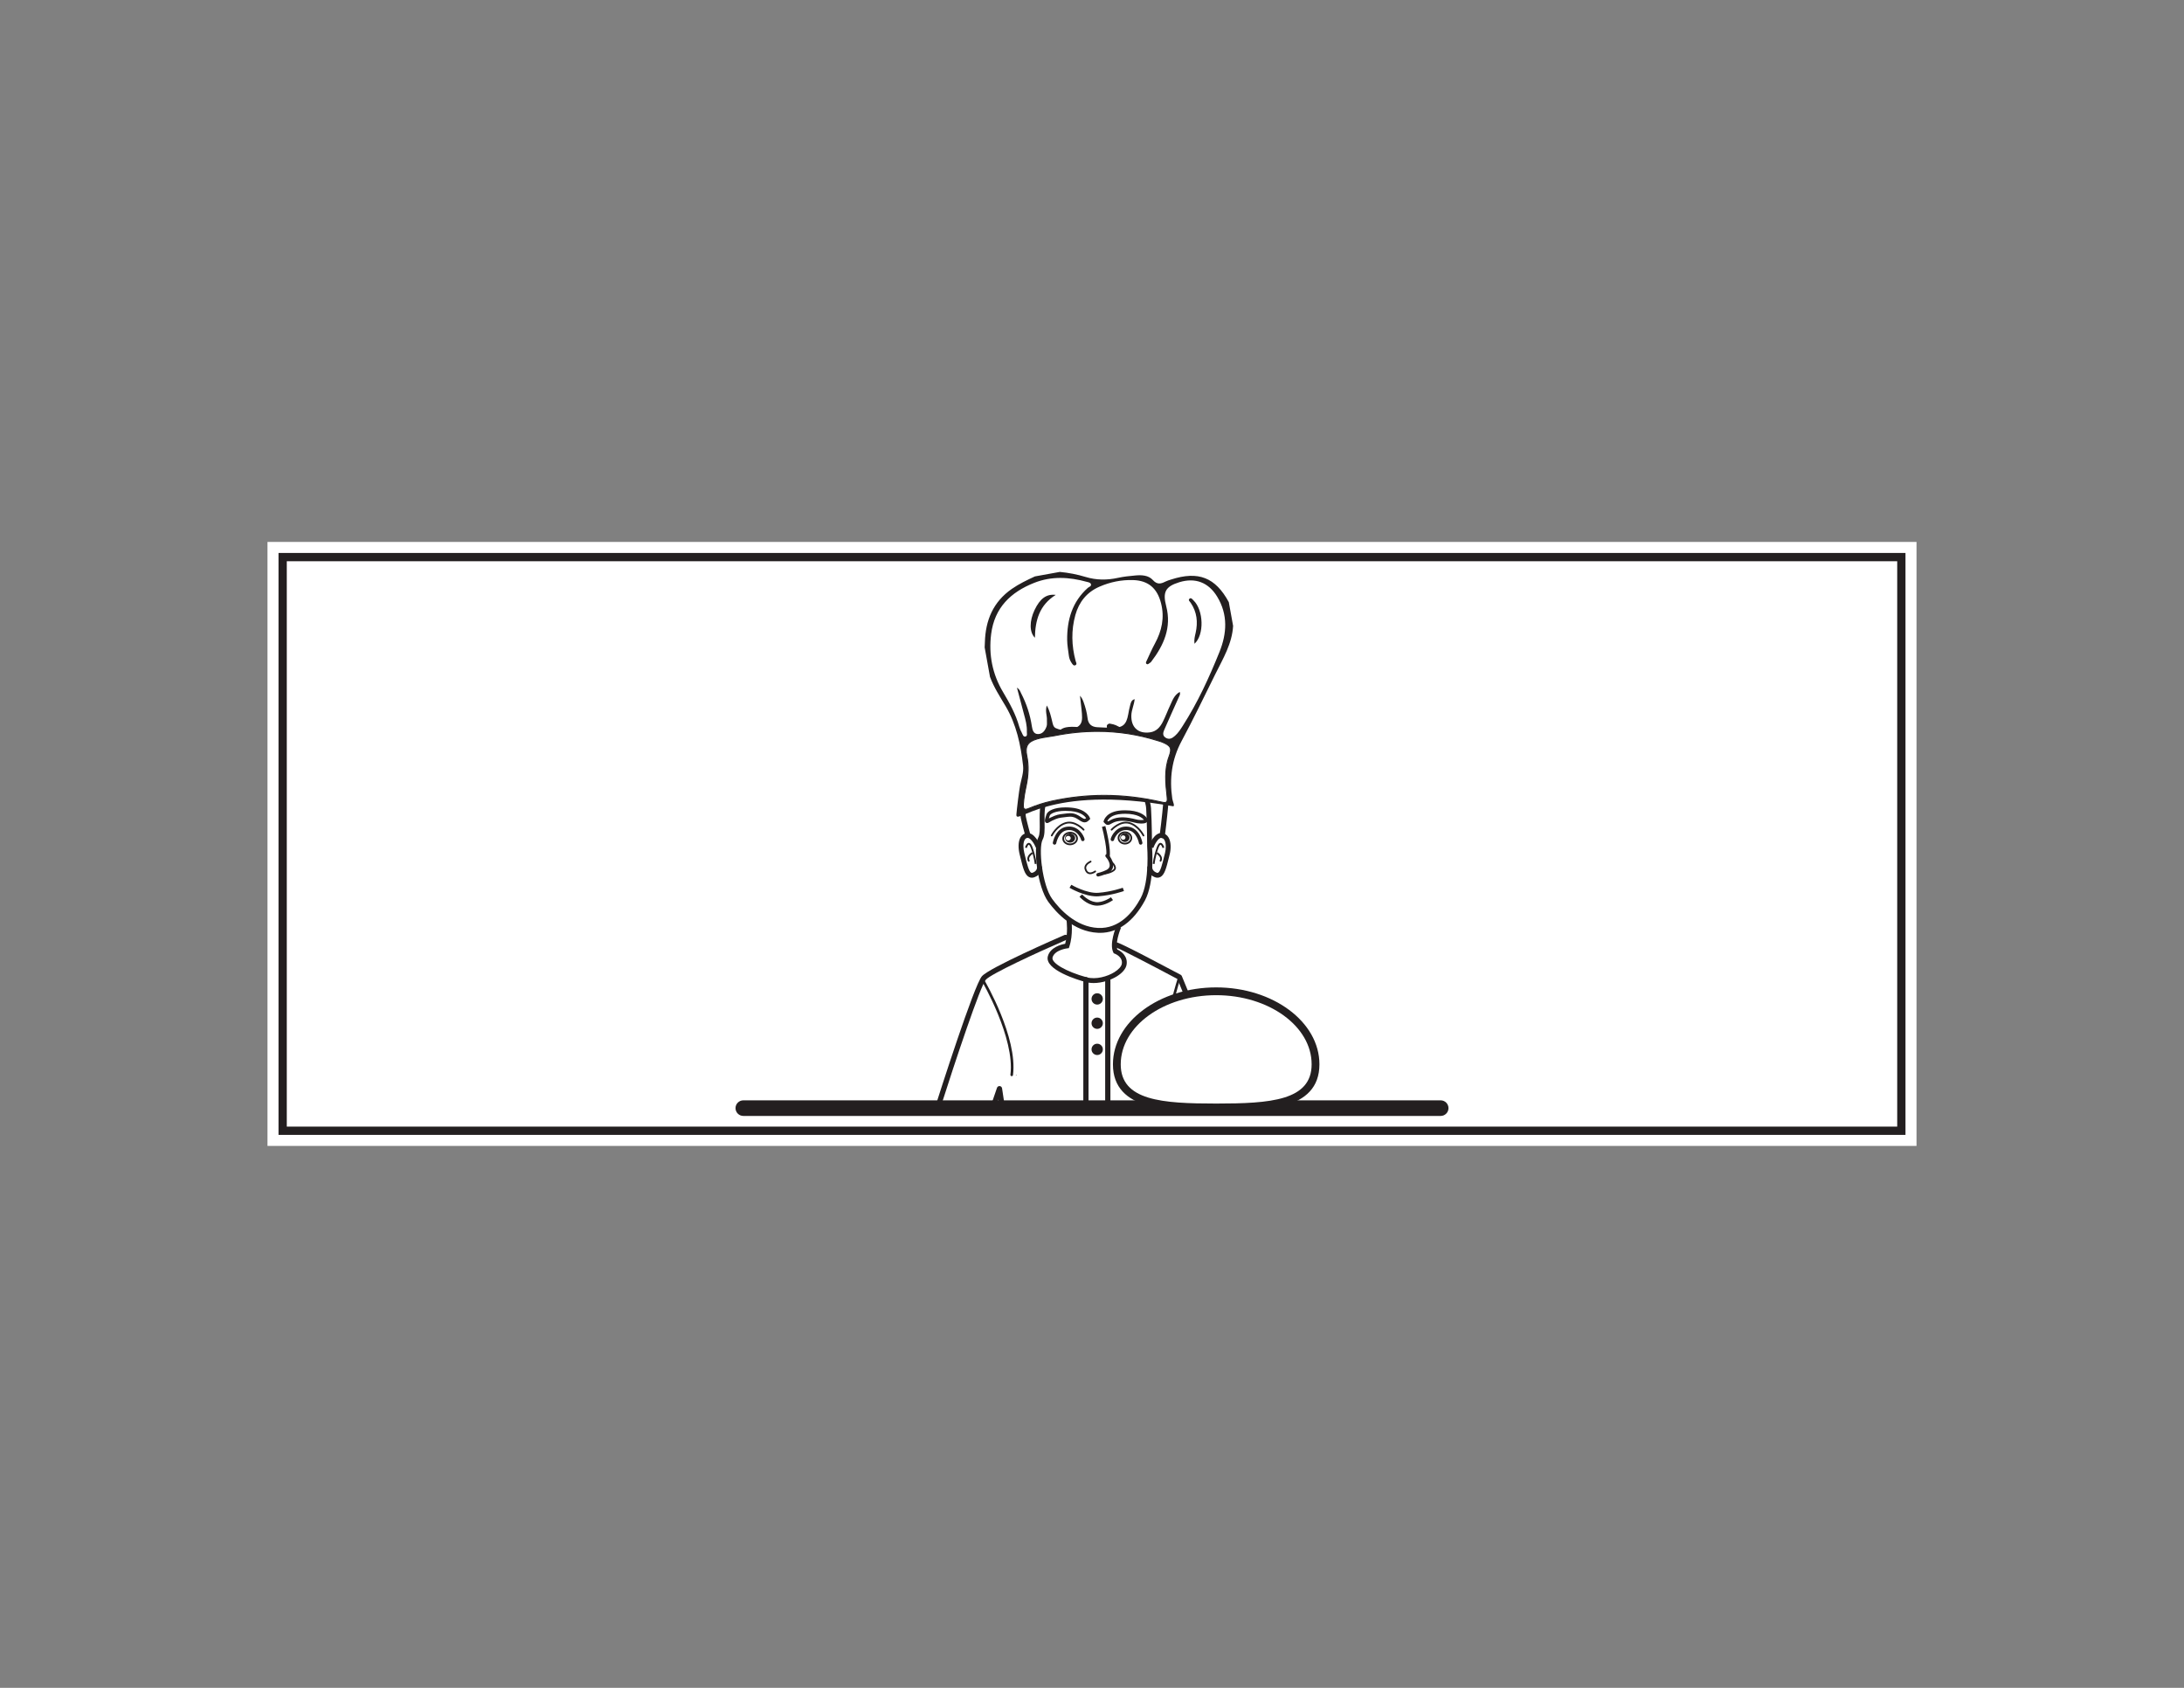 <?xml version="1.0" encoding="UTF-8"?>
<svg xmlns="http://www.w3.org/2000/svg" xmlns:xlink="http://www.w3.org/1999/xlink" width="792pt" height="612pt" viewBox="0 0 792 612" version="1.1">
<rect x="0" y="0" width="792" height="612" fill="#808080" stroke="none"/>
<g id="surface1">
<path style=" stroke:none;fill-rule:nonzero;fill:rgb(100%,100%,100%);fill-opacity:1;" d="M 695 415.5 L 97 415.5 L 97 196.5 L 695 196.5 Z M 695 415.5 "/>
<path style=" stroke:none;fill-rule:nonzero;fill:rgb(100%,100%,100%);fill-opacity:1;" d="M 102.5 202 L 689.5 202 L 689.5 410 L 102.5 410 Z M 102.5 202 "/>
<path style=" stroke:none;fill-rule:nonzero;fill:rgb(13.73%,12.16%,12.549%);fill-opacity:1;" d="M 691 200.5 L 101 200.5 L 101 411.5 L 691 411.5 Z M 688 408.5 L 104 408.5 L 104 203.5 L 688 203.5 Z M 688 408.5 "/>
<path style=" stroke:none;fill-rule:nonzero;fill:rgb(13.73%,12.16%,12.549%);fill-opacity:1;" d="M 381.406 303.27 C 381.355 303.27 381.309 303.258 381.262 303.238 C 381.105 303.156 381.043 302.969 381.121 302.812 C 381.199 302.66 383.02 299.086 386.422 298.121 C 389.938 297.121 393.062 300.492 393.191 300.633 C 393.312 300.762 393.301 300.965 393.176 301.082 C 393.043 301.199 392.844 301.188 392.727 301.059 C 392.695 301.031 389.73 297.836 386.594 298.727 C 383.465 299.617 381.703 303.059 381.684 303.094 C 381.633 303.207 381.52 303.27 381.406 303.27 "/>
<path style=" stroke:none;fill-rule:nonzero;fill:rgb(13.73%,12.16%,12.549%);fill-opacity:1;" d="M 393.191 304.023 L 392.621 304.293 L 393.195 304.027 C 393.191 304.023 393.191 304.023 393.191 304.023 M 382.414 306.266 C 382.379 306.266 382.34 306.262 382.301 306.258 C 381.961 306.195 381.73 305.871 381.793 305.527 C 381.828 305.316 382.754 300.379 386.781 299.777 C 391.094 299.129 392.996 303.027 393.27 304.109 C 393.426 304.738 392.938 304.934 392.879 304.953 C 392.676 305.027 392.273 305.027 392.051 304.562 C 392.004 304.469 391.988 304.367 391.988 304.273 C 391.711 303.543 390.32 300.523 386.969 301.023 C 383.84 301.492 383.043 305.707 383.035 305.746 C 382.98 306.051 382.715 306.266 382.414 306.266 "/>
<path style=" stroke:none;fill-rule:nonzero;fill:rgb(13.73%,12.16%,12.549%);fill-opacity:1;" d="M 414.664 303.27 C 414.551 303.27 414.438 303.207 414.383 303.094 C 414.367 303.059 412.602 299.617 409.477 298.727 C 406.328 297.832 403.371 301.031 403.344 301.059 C 403.227 301.188 403.023 301.199 402.895 301.082 C 402.766 300.965 402.758 300.762 402.875 300.633 C 403.008 300.492 406.133 297.121 409.648 298.121 C 413.047 299.086 414.871 302.66 414.949 302.812 C 415.023 302.969 414.965 303.156 414.809 303.238 C 414.762 303.258 414.715 303.27 414.664 303.27 "/>
<path style=" stroke:none;fill-rule:nonzero;fill:rgb(13.73%,12.16%,12.549%);fill-opacity:1;" d="M 413.656 306.27 C 413.355 306.27 413.09 306.051 413.035 305.746 C 413.027 305.707 412.227 301.492 409.102 301.023 C 405.742 300.523 404.355 303.551 404.078 304.277 C 404.082 304.371 404.062 304.469 404.016 304.562 C 403.797 305.027 403.391 305.027 403.188 304.957 C 403.133 304.934 402.641 304.738 402.801 304.109 C 403.07 303.031 404.973 299.133 409.289 299.777 C 413.316 300.379 414.238 305.316 414.277 305.527 C 414.34 305.871 414.109 306.199 413.766 306.258 C 413.73 306.266 413.691 306.27 413.656 306.27 "/>
<path style=" stroke:none;fill-rule:nonzero;fill:rgb(13.73%,12.16%,12.549%);fill-opacity:1;" d="M 398.195 317.812 C 397.906 317.812 397.645 317.613 397.582 317.32 C 397.508 316.977 397.719 316.641 398.059 316.566 C 398.078 316.562 399.738 316.191 401.184 315.465 C 402.383 314.875 402.703 313.973 402.191 312.633 C 401.855 311.75 401.25 310.965 401.023 310.742 C 400.773 310.496 400.773 310.094 401.02 309.848 C 401.266 309.598 401.664 309.598 401.914 309.844 C 402.266 310.195 402.973 311.137 403.375 312.184 C 404.117 314.141 403.543 315.711 401.75 316.598 C 400.16 317.391 398.406 317.785 398.336 317.801 C 398.289 317.809 398.242 317.812 398.195 317.812 "/>
<path style=" stroke:none;fill-rule:nonzero;fill:rgb(13.73%,12.16%,12.549%);fill-opacity:1;" d="M 400.312 317.113 C 400.156 317.113 400.023 317.004 400 316.844 C 399.977 316.672 400.098 316.512 400.266 316.488 C 401.5 316.309 404.043 315.641 404.043 314.691 C 404.043 314.656 404.004 313.676 402.625 312.648 C 402.488 312.547 402.457 312.348 402.559 312.211 C 402.668 312.066 402.863 312.039 403.004 312.145 C 404.656 313.371 404.676 314.641 404.676 314.691 C 404.676 316.445 400.801 317.051 400.359 317.113 C 400.344 317.113 400.328 317.113 400.312 317.113 "/>
<path style=" stroke:none;fill-rule:nonzero;fill:rgb(13.73%,12.16%,12.549%);fill-opacity:1;" d="M 395.316 316.973 C 395.102 316.973 394.879 316.941 394.668 316.863 C 393.98 316.617 393.508 315.977 393.266 314.957 C 393.254 314.922 393.254 314.891 393.258 314.855 C 393.207 314.219 393.43 313.074 395.355 312.113 C 395.512 312.035 395.703 312.102 395.781 312.254 C 395.859 312.414 395.797 312.602 395.637 312.68 C 394.434 313.277 393.809 314.035 393.887 314.812 C 393.887 314.828 393.891 314.84 393.891 314.855 C 394.082 315.625 394.414 316.102 394.879 316.27 C 395.785 316.598 396.969 315.727 396.98 315.715 C 397.121 315.613 397.32 315.641 397.422 315.781 C 397.527 315.918 397.5 316.117 397.359 316.219 C 397.312 316.258 396.344 316.973 395.316 316.973 "/>
<path style=" stroke:none;fill-rule:nonzero;fill:rgb(13.73%,12.16%,12.549%);fill-opacity:1;" d="M 388.031 294.859 C 389.852 294.859 390.895 295.547 391.91 296.215 C 392.062 296.316 392.219 296.418 392.375 296.516 C 392.801 296.785 393.125 296.922 393.344 296.922 C 393.504 296.922 393.645 296.836 393.859 296.645 C 393.426 295.957 392.059 294.441 388.371 294.105 C 387.688 294.043 387.02 294.012 386.391 294.012 C 382.516 294.012 380.879 295.156 380.688 295.707 C 380.531 296.164 380.426 296.512 380.352 296.773 C 380.531 296.668 380.734 296.551 380.953 296.449 C 383.191 295.375 383.961 295.289 385.637 295.094 C 385.996 295.051 386.402 295.008 386.879 294.941 C 387.281 294.887 387.672 294.859 388.031 294.859 M 379.715 298.438 C 379.461 298.438 379.227 298.324 379.086 298.121 C 378.793 297.711 378.875 297.133 379.492 295.301 C 379.926 294.031 382.223 292.75 386.391 292.75 C 387.055 292.75 387.762 292.781 388.484 292.848 C 394.07 293.355 395.188 296.441 395.23 296.574 L 395.359 296.945 L 395.078 297.223 C 394.605 297.695 394.113 298.184 393.344 298.184 C 392.871 298.184 392.348 297.992 391.703 297.586 C 391.539 297.48 391.375 297.375 391.219 297.27 C 390.242 296.629 389.473 296.125 388.031 296.125 C 387.727 296.125 387.395 296.148 387.047 296.195 C 386.559 296.258 386.148 296.305 385.781 296.348 C 384.156 296.535 383.551 296.605 381.496 297.59 C 381.227 297.719 380.969 297.871 380.75 298.008 C 380.336 298.258 380.039 298.438 379.715 298.438 "/>
<path style=" stroke:none;fill-rule:nonzero;fill:rgb(13.73%,12.16%,12.549%);fill-opacity:1;" d="M 401.586 297.68 C 401.656 297.754 401.723 297.816 401.762 297.844 C 401.949 297.816 402.535 297.48 402.734 297.367 C 404.418 296.406 406.797 296.117 409.418 296.559 C 410.621 296.758 411.324 296.941 411.84 297.07 C 412.488 297.234 412.848 297.324 413.668 297.34 C 413.742 297.34 413.816 297.344 413.887 297.344 C 414.371 297.344 414.652 297.305 414.812 297.27 C 414.793 297.246 414.773 297.223 414.754 297.199 C 414.344 296.699 412.652 295.07 408.039 295.07 C 407.672 295.07 407.289 295.082 406.902 295.102 C 403.066 295.309 401.902 296.988 401.586 297.68 M 401.742 299.113 C 401.191 299.113 400.883 298.777 400.523 298.395 L 400.176 298.027 L 400.242 297.703 C 400.277 297.559 401.07 294.152 406.832 293.84 C 407.242 293.82 407.648 293.809 408.039 293.809 C 413.066 293.809 415.09 295.617 415.73 296.395 C 416.156 296.914 416.273 297.398 416.074 297.824 C 415.75 298.512 414.785 298.609 413.887 298.609 C 413.809 298.609 413.727 298.605 413.645 298.605 C 412.672 298.586 412.191 298.461 411.527 298.293 C 411.008 298.16 410.363 297.996 409.211 297.801 C 406.875 297.41 404.785 297.648 403.363 298.465 C 402.578 298.91 402.16 299.113 401.742 299.113 "/>
<path style=" stroke:none;fill-rule:nonzero;fill:rgb(13.73%,12.16%,12.549%);fill-opacity:1;" d="M 404.945 322.852 L 405.062 322.852 C 405.098 322.852 405.098 322.801 405.066 322.801 L 404.953 322.801 C 404.918 322.801 404.91 322.852 404.945 322.852 "/>
<path style=" stroke:none;fill-rule:nonzero;fill:rgb(13.73%,12.16%,12.549%);fill-opacity:1;" d="M 387.406 304.734 C 386.902 304.75 386.48 304.395 386.465 303.938 C 386.449 303.484 386.844 303.098 387.344 303.078 C 387.852 303.062 388.273 303.418 388.289 303.875 C 388.305 304.328 387.91 304.715 387.406 304.734 M 388 302.227 C 386.992 302.266 386.203 303.031 386.238 303.949 C 386.273 304.859 387.113 305.57 388.125 305.535 C 389.129 305.5 389.918 304.73 389.883 303.816 C 389.848 302.906 389.008 302.195 388 302.227 "/>
<path style=" stroke:none;fill-rule:nonzero;fill:rgb(13.73%,12.16%,12.549%);fill-opacity:1;" d="M 388.098 302.234 C 388.066 302.234 388.031 302.234 388 302.238 C 386.793 302.281 385.84 303.125 385.871 304.121 C 385.91 305.086 386.863 305.84 388.039 305.84 L 388.133 305.84 C 388.789 305.816 389.398 305.551 389.801 305.117 C 390.109 304.785 390.27 304.375 390.254 303.961 C 390.219 302.992 389.273 302.234 388.098 302.234 M 388.039 306.473 C 386.52 306.473 385.293 305.449 385.242 304.145 C 385.195 302.797 386.422 301.66 387.977 301.605 C 388.016 301.602 388.059 301.602 388.098 301.602 C 389.617 301.602 390.84 302.629 390.887 303.934 C 390.91 304.516 390.688 305.09 390.266 305.547 C 389.75 306.102 388.98 306.441 388.156 306.473 C 388.117 306.473 388.078 306.473 388.039 306.473 "/>
<path style=" stroke:none;fill-rule:nonzero;fill:rgb(13.73%,12.16%,12.549%);fill-opacity:1;" d="M 407.309 304.496 C 406.84 304.496 406.461 304.137 406.461 303.688 C 406.461 303.246 406.84 302.891 407.309 302.891 C 407.77 302.891 408.148 303.246 408.148 303.688 C 408.148 304.137 407.77 304.496 407.309 304.496 M 407.941 302.086 C 407.008 302.086 406.254 302.805 406.254 303.688 C 406.254 304.582 407.008 305.297 407.941 305.297 C 408.871 305.297 409.629 304.582 409.629 303.688 C 409.629 302.805 408.871 302.086 407.941 302.086 "/>
<path style=" stroke:none;fill-rule:nonzero;fill:rgb(13.73%,12.16%,12.549%);fill-opacity:1;" d="M 407.941 302.098 C 406.836 302.098 405.934 302.879 405.934 303.836 C 405.934 304.801 406.836 305.578 407.941 305.578 C 409.047 305.578 409.945 304.801 409.945 303.836 C 409.945 302.879 409.047 302.098 407.941 302.098 M 407.941 306.211 C 406.484 306.211 405.301 305.148 405.301 303.836 C 405.301 302.531 406.484 301.469 407.941 301.469 C 409.395 301.469 410.578 302.531 410.578 303.836 C 410.578 305.148 409.395 306.211 407.941 306.211 "/>
<path style=" stroke:none;fill-rule:nonzero;fill:rgb(13.73%,12.16%,12.549%);fill-opacity:1;" d="M 397.668 325.012 C 393.164 325.012 388.082 322.035 387.855 321.902 L 388.5 320.816 C 388.555 320.848 394.027 324.039 398.293 323.727 C 403.039 323.363 407.121 321.902 407.16 321.887 L 407.594 323.074 C 407.418 323.137 403.316 324.609 398.391 324.984 C 398.152 325 397.91 325.012 397.668 325.012 "/>
<path style=" stroke:none;fill-rule:nonzero;fill:rgb(13.73%,12.16%,12.549%);fill-opacity:1;" d="M 397.895 328.391 C 397.641 328.391 397.391 328.379 397.137 328.344 C 393.922 327.945 391.566 325.254 391.465 325.141 L 392.422 324.316 C 392.441 324.34 394.566 326.754 397.289 327.094 C 399.988 327.426 402.832 325.363 402.863 325.344 L 403.613 326.359 C 403.488 326.449 400.816 328.391 397.895 328.391 "/>
<path style=" stroke:none;fill-rule:nonzero;fill:rgb(13.73%,12.16%,12.549%);fill-opacity:1;" d="M 402.332 311.109 L 401.105 310.797 C 401.68 308.531 400.223 302.109 399.609 299.828 L 400.832 299.504 C 400.926 299.852 403.102 308.062 402.332 311.109 "/>
<path style=" stroke:none;fill-rule:nonzero;fill:rgb(13.73%,12.16%,12.549%);fill-opacity:1;" d="M 391.145 281.078 C 387.594 281.078 385.473 281.82 381.527 286.449 C 378.66 289.816 378.738 294.543 378.801 298.336 C 378.84 300.836 378.879 302.992 378.102 304.422 C 376.508 307.367 377.934 320.973 381.57 325.957 C 384.316 329.715 390.125 336.074 398.207 336.469 C 405.941 336.844 410.883 330.77 413.633 325.691 C 417.008 319.461 416.012 307.102 416 306.977 L 416 306.902 C 416 306.824 415.996 298.887 415.648 293.18 C 415.371 288.633 410.516 280.176 406.418 280.176 C 405.805 280.176 405.238 280.375 404.691 280.781 C 402.285 282.578 401.383 283.07 400.496 283.07 C 399.871 283.07 399.422 282.801 398.945 282.516 C 398.129 282.023 396.895 281.281 393.426 281.137 C 392.633 281.105 391.863 281.078 391.145 281.078 M 398.91 338.246 C 398.648 338.246 398.387 338.238 398.121 338.223 C 389.312 337.797 383.082 331.004 380.148 326.996 C 376.207 321.598 374.477 307.426 376.555 303.582 C 377.109 302.559 377.078 300.523 377.043 298.367 C 376.973 294.273 376.887 289.184 380.191 285.309 C 384.559 280.18 387.098 279.316 391.145 279.316 C 391.898 279.316 392.688 279.348 393.5 279.383 C 397.414 279.543 398.941 280.461 399.852 281.008 C 400.184 281.207 400.363 281.309 400.496 281.309 C 400.977 281.309 402.293 280.379 403.637 279.371 C 404.488 278.734 405.426 278.414 406.418 278.414 C 411.941 278.414 417.102 288.121 417.406 293.074 C 417.742 298.633 417.758 306.27 417.758 306.867 C 417.832 307.777 418.742 319.957 415.18 326.527 C 411.031 334.195 405.406 338.246 398.91 338.246 "/>
<path style=" stroke:none;fill-rule:nonzero;fill:rgb(13.73%,12.16%,12.549%);fill-opacity:1;" d="M 396.594 356.441 C 395.562 356.441 394.539 356.32 393.559 356.047 C 391.055 355.359 378.629 351.664 379.996 346.699 C 380.875 343.496 384.77 342.48 386.262 342.207 C 387.379 338.352 386.789 333.895 386.781 333.852 L 388.527 333.609 C 388.555 333.824 389.234 338.914 387.773 343.266 L 387.594 343.801 L 387.035 343.863 C 386.992 343.867 382.449 344.418 381.695 347.164 C 381.152 349.141 386.566 352.297 394.027 354.352 C 397.43 355.297 401.652 354.047 404.137 352.488 C 405.637 351.547 406.633 350.441 406.801 349.531 C 407.273 346.945 404.34 345.824 404.215 345.777 L 403.895 345.656 L 403.734 345.348 C 402.184 342.297 404.629 336.305 404.91 335.633 L 406.531 336.32 C 405.883 337.863 404.434 342.168 405.184 344.273 C 406.758 344.977 409.078 346.848 408.531 349.848 C 408.27 351.277 407.039 352.746 405.074 353.98 C 402.898 355.34 399.711 356.438 396.594 356.441 "/>
<path style=" stroke:none;fill-rule:nonzero;fill:rgb(13.73%,12.16%,12.549%);fill-opacity:1;" d="M 374.172 318.25 C 373.809 318.25 373.457 318.16 373.129 317.988 C 371.582 317.172 370.973 314.688 370.047 310.926 C 369.945 310.527 369.848 310.117 369.742 309.695 C 369.266 307.793 369.113 305.18 370.113 303.555 C 370.578 302.797 371.27 302.297 372.105 302.105 C 375.09 301.43 377.141 306.305 377.367 306.863 L 375.734 307.52 C 375.074 305.883 373.586 303.578 372.492 303.82 C 372.113 303.906 371.836 304.113 371.613 304.477 C 370.945 305.562 371.047 307.668 371.449 309.27 C 371.555 309.691 371.656 310.105 371.754 310.508 C 372.445 313.324 373.102 315.984 373.949 316.434 C 374.02 316.469 374.172 316.551 374.543 316.41 C 376.164 315.797 376.109 314.465 376.102 314.316 L 377.852 314.152 C 377.949 315.113 377.512 317.164 375.16 318.059 C 374.82 318.188 374.488 318.25 374.172 318.25 "/>
<path style=" stroke:none;fill-rule:nonzero;fill:rgb(13.73%,12.16%,12.549%);fill-opacity:1;" d="M 375.234 313.285 C 375.23 313.262 374.988 310.711 373.844 307.516 C 373.398 306.285 373.078 306.285 373.078 306.281 C 372.863 306.289 372.512 306.941 372.352 307.496 L 371.715 307.312 C 371.797 307.035 372.238 305.652 373.055 305.625 L 373.082 305.625 C 373.781 305.625 374.203 306.574 374.461 307.293 C 375.641 310.57 375.883 313.117 375.891 313.227 Z M 375.234 313.285 "/>
<path style=" stroke:none;fill-rule:nonzero;fill:rgb(13.73%,12.16%,12.549%);fill-opacity:1;" d="M 372.941 312.516 C 372.598 312.035 372.48 311.527 372.59 311.004 C 372.836 309.832 374.16 309.031 374.219 308.996 L 374.555 309.562 C 374.543 309.57 373.418 310.25 373.234 311.141 C 373.164 311.48 373.246 311.801 373.48 312.129 Z M 372.941 312.516 "/>
<path style=" stroke:none;fill-rule:nonzero;fill:rgb(13.73%,12.16%,12.549%);fill-opacity:1;" d="M 419.754 318.25 C 419.441 318.25 419.113 318.188 418.77 318.059 C 416.418 317.164 415.984 315.113 416.078 314.148 L 417.832 314.328 C 417.82 314.469 417.77 315.797 419.391 316.41 C 419.762 316.551 419.914 316.469 419.98 316.434 C 420.828 315.984 421.484 313.324 422.176 310.504 C 422.277 310.102 422.379 309.691 422.484 309.27 C 422.852 307.789 422.93 305.672 422.227 304.531 C 421.988 304.145 421.684 303.91 421.285 303.82 C 420.094 303.555 418.676 306.234 418.207 307.496 L 416.555 306.887 C 416.762 306.324 418.668 301.426 421.672 302.105 C 422.531 302.301 423.238 302.82 423.727 303.609 C 424.766 305.301 424.625 307.945 424.191 309.695 C 424.086 310.117 423.984 310.527 423.887 310.926 C 422.957 314.688 422.348 317.172 420.801 317.988 C 420.473 318.16 420.125 318.25 419.754 318.25 "/>
<path style=" stroke:none;fill-rule:nonzero;fill:rgb(13.73%,12.16%,12.549%);fill-opacity:1;" d="M 418.695 313.285 L 418.035 313.223 C 418.047 313.117 418.293 310.57 419.465 307.297 C 419.73 306.562 420.156 305.598 420.875 305.625 C 421.695 305.652 422.133 307.035 422.215 307.312 L 421.578 307.496 C 421.418 306.941 421.066 306.289 420.852 306.281 C 420.848 306.281 420.531 306.285 420.09 307.52 C 418.941 310.715 418.695 313.262 418.695 313.285 "/>
<path style=" stroke:none;fill-rule:nonzero;fill:rgb(13.73%,12.16%,12.549%);fill-opacity:1;" d="M 420.988 312.516 L 420.453 312.129 C 420.688 311.801 420.77 311.48 420.699 311.141 C 420.512 310.254 419.383 309.57 419.375 309.562 L 419.711 308.996 C 419.77 309.031 421.098 309.832 421.34 311.004 C 421.449 311.527 421.332 312.035 420.988 312.516 "/>
<path style=" stroke:none;fill-rule:nonzero;fill:rgb(13.73%,12.16%,12.549%);fill-opacity:1;" d="M 372.594 303.258 C 372.18 303.258 371.797 302.98 371.684 302.562 C 371.637 302.391 370.539 298.395 370.16 296.512 C 369.918 295.309 370.07 293.98 370.324 291.785 C 370.504 290.172 370.738 288.16 370.898 285.422 C 371.27 279.164 380.512 271.301 388.617 268.305 C 386.324 268.184 383.277 268.453 381.035 268.824 C 380.582 268.898 380.145 268.641 379.988 268.211 C 379.832 267.781 380.008 267.301 380.406 267.07 L 384.922 264.453 C 385.375 264.195 385.953 264.348 386.215 264.801 C 386.48 265.254 386.324 265.832 385.871 266.094 L 385.281 266.438 C 388.09 266.262 391.352 266.359 392.777 267.535 C 393.059 267.773 393.18 268.148 393.086 268.5 C 392.996 268.855 392.711 269.125 392.352 269.195 C 383.91 270.84 373.125 279.848 372.789 285.531 C 372.625 288.324 372.391 290.363 372.203 292.004 C 371.973 294.012 371.836 295.227 372.02 296.137 C 372.383 297.953 373.496 302.016 373.508 302.059 C 373.648 302.562 373.352 303.086 372.848 303.223 C 372.762 303.246 372.68 303.258 372.594 303.258 "/>
<path style=" stroke:none;fill-rule:nonzero;fill:rgb(13.73%,12.16%,12.549%);fill-opacity:1;" d="M 405.344 268.84 C 405.25 268.84 405.156 268.824 405.066 268.797 C 389.391 263.93 386.34 265.73 386.125 265.883 C 385.824 266.242 385.297 266.332 384.895 266.078 C 384.449 265.801 384.316 265.215 384.594 264.773 C 385.117 263.941 388.105 261.664 404.703 266.703 C 404.328 266.094 403.191 265.035 401.84 264.211 C 401.395 263.938 401.254 263.355 401.531 262.906 C 401.801 262.461 402.383 262.32 402.828 262.594 C 403.715 263.137 406.605 265.047 406.719 266.945 C 406.762 267.602 406.48 268.199 405.934 268.633 C 405.766 268.77 405.559 268.84 405.344 268.84 "/>
<path style=" stroke:none;fill-rule:nonzero;fill:rgb(13.73%,12.16%,12.549%);fill-opacity:1;" d="M 410.617 269.961 C 410.348 269.961 410.082 269.848 409.895 269.629 C 405.348 264.27 402.473 264.344 402.445 264.344 C 401.926 264.402 401.457 264.031 401.395 263.512 C 401.336 262.992 401.707 262.523 402.227 262.461 C 402.582 262.422 405.637 262.238 410.324 267.262 C 410.246 266.898 410.07 266.449 409.84 265.934 C 409.574 265.34 409.242 264.602 409.883 264.078 C 410.551 263.531 411.277 264.047 411.918 264.504 C 412.344 264.809 412.445 265.398 412.141 265.824 C 412.082 265.906 412.012 265.98 411.93 266.039 C 412.348 267.191 412.629 268.816 411.141 269.805 C 410.98 269.91 410.801 269.961 410.617 269.961 "/>
<path style=" stroke:none;fill-rule:nonzero;fill:rgb(13.73%,12.16%,12.549%);fill-opacity:1;" d="M 421.48 303.91 C 421.438 303.91 421.395 303.906 421.355 303.902 C 420.836 303.832 420.473 303.355 420.539 302.84 C 421.969 292.078 422.895 280.109 421.977 278.645 C 421.609 278.281 421.184 277.879 420.77 277.492 C 418.719 275.562 417.785 274.684 418.34 273.727 C 418.348 273.719 418.348 273.711 418.355 273.703 L 417.398 273.703 C 416.227 273.703 415.73 273.172 415.52 272.727 C 415.312 272.293 415.328 271.809 415.453 271.332 L 413.902 271.797 C 413.598 271.883 413.273 271.816 413.031 271.617 C 412.785 271.418 412.66 271.105 412.691 270.793 C 412.691 270.766 412.965 267.57 410.824 266.047 C 410.395 265.746 410.293 265.152 410.598 264.727 C 410.902 264.301 411.492 264.199 411.918 264.504 C 413.914 265.918 414.441 268.176 414.566 269.621 L 417.125 268.855 C 417.523 268.738 417.957 268.891 418.188 269.238 C 418.418 269.586 418.391 270.043 418.129 270.363 C 417.746 270.84 417.383 271.461 417.285 271.805 C 417.316 271.809 417.352 271.809 417.398 271.809 L 422.664 271.809 C 422.93 271.809 423.184 271.922 423.363 272.113 C 423.543 272.309 423.629 272.57 423.609 272.836 C 423.598 272.977 423.465 274.219 422.43 274.922 C 422.156 275.105 421.766 275.281 421.25 275.336 C 421.531 275.605 421.824 275.879 422.066 276.109 C 422.5 276.516 422.941 276.934 423.332 277.32 C 423.855 277.84 424.824 278.805 423.719 291.262 C 423.195 297.223 422.426 303.027 422.418 303.086 C 422.355 303.562 421.949 303.91 421.48 303.91 "/>
<path style=" stroke:none;fill-rule:nonzero;fill:rgb(13.73%,12.16%,12.549%);fill-opacity:1;" d="M 433.035 402.75 C 432.668 402.75 432.316 402.531 432.164 402.168 L 429.965 396.914 L 428.941 401.66 C 428.832 402.172 428.328 402.496 427.812 402.387 C 427.305 402.273 426.977 401.77 427.086 401.262 L 428.746 393.57 C 428.832 393.164 429.176 392.863 429.586 392.824 C 430.004 392.785 430.387 393.02 430.547 393.402 L 433.91 401.438 C 434.109 401.922 433.883 402.477 433.402 402.676 C 433.281 402.727 433.156 402.75 433.035 402.75 "/>
<path style=" stroke:none;fill-rule:nonzero;fill:rgb(13.73%,12.16%,12.549%);fill-opacity:1;" d="M 447.172 403.941 C 446.73 403.941 446.332 403.633 446.242 403.18 C 445.754 400.762 432.285 367.863 426.957 354.961 C 418.926 350.688 406.113 343.992 404.758 343.582 C 404.301 343.516 403.945 343.121 403.945 342.645 C 403.945 342.121 404.367 341.695 404.891 341.695 C 405.18 341.695 406.051 341.695 428.152 353.449 C 428.344 353.551 428.496 353.719 428.578 353.922 C 429.352 355.789 447.469 399.688 448.098 402.805 C 448.203 403.32 447.871 403.82 447.359 403.922 C 447.297 403.934 447.23 403.941 447.172 403.941 "/>
<path style=" stroke:none;fill-rule:nonzero;fill:rgb(13.73%,12.16%,12.549%);fill-opacity:1;" d="M 359.934 402.988 C 359.832 402.988 359.73 402.973 359.629 402.938 C 359.133 402.77 358.871 402.227 359.039 401.734 L 361.551 394.434 C 361.691 394.023 362.098 393.758 362.531 393.801 C 362.965 393.84 363.316 394.172 363.383 394.602 L 364.484 401.898 C 364.562 402.418 364.207 402.898 363.688 402.98 C 363.168 403.055 362.691 402.699 362.613 402.184 L 362.086 398.703 L 360.832 402.348 C 360.699 402.742 360.328 402.988 359.934 402.988 "/>
<path style=" stroke:none;fill-rule:nonzero;fill:rgb(13.73%,12.16%,12.549%);fill-opacity:1;" d="M 339.988 402.75 C 339.895 402.75 339.797 402.734 339.703 402.703 C 339.203 402.547 338.926 402.016 339.086 401.516 C 340.527 396.977 353.266 357.082 356.098 353.953 C 358.926 350.828 383.254 340.219 386.016 339.02 C 386.496 338.809 387.051 339.031 387.262 339.512 C 387.469 339.992 387.25 340.547 386.77 340.758 C 376.062 345.402 359.434 353.09 357.504 355.227 C 355.566 357.363 346.508 384.426 340.891 402.09 C 340.762 402.492 340.391 402.75 339.988 402.75 "/>
<path style=" stroke:none;fill-rule:nonzero;fill:rgb(13.73%,12.16%,12.549%);fill-opacity:1;" d="M 366.887 390.211 C 366.867 390.211 366.848 390.207 366.828 390.207 C 366.566 390.172 366.383 389.938 366.414 389.676 C 368.098 376.414 356.203 355.957 356.082 355.75 C 355.949 355.523 356.027 355.234 356.25 355.102 C 356.48 354.969 356.77 355.047 356.898 355.27 C 357.398 356.117 369.078 376.215 367.355 389.797 C 367.324 390.031 367.121 390.211 366.887 390.211 "/>
<path style=" stroke:none;fill-rule:nonzero;fill:rgb(13.73%,12.16%,12.549%);fill-opacity:1;" d="M 425.871 388.219 C 425.629 388.219 425.422 388.027 425.402 387.781 C 425.172 384.836 424.746 382.664 424.336 380.562 C 423.195 374.719 422.293 370.105 427.254 354.145 C 427.332 353.895 427.594 353.754 427.848 353.832 C 428.098 353.91 428.234 354.176 428.156 354.422 C 423.27 370.156 424.105 374.445 425.266 380.379 C 425.66 382.41 426.109 384.707 426.348 387.707 C 426.367 387.969 426.172 388.195 425.91 388.219 Z M 425.871 388.219 "/>
<path style=" stroke:none;fill-rule:nonzero;fill:rgb(13.73%,12.16%,12.549%);fill-opacity:1;" d="M 393.16 392.203 C 393.188 392.203 393.191 392.164 393.164 392.164 C 393.141 392.164 393.137 392.203 393.16 392.203 "/>
<path style=" stroke:none;fill-rule:nonzero;fill:rgb(13.73%,12.16%,12.549%);fill-opacity:1;" d="M 368.488 389.957 C 368.633 389.957 368.652 389.734 368.512 389.734 C 368.371 389.734 368.344 389.957 368.488 389.957 "/>
<path style=" stroke:none;fill-rule:evenodd;fill:rgb(13.73%,12.16%,12.549%);fill-opacity:1;" d="M 382.297 266.785 C 380.246 267.156 378.152 267.359 376.16 267.93 C 372.645 268.941 371.629 270.59 372.383 274.156 C 373.16 277.852 372.887 281.465 372.109 285.098 C 371.641 287.27 371.25 289.445 371.113 291.676 C 371.008 293.391 371.461 293.805 373.078 293.125 C 375.766 292 378.543 291.098 381.398 290.473 C 394.707 287.547 407.996 287.742 421.246 290.824 C 423.148 291.266 423.445 290.844 423.238 288.973 C 422.695 284.086 422.141 279.176 423.926 274.352 C 425.074 271.25 424.598 270.402 421.52 269.117 C 420.945 268.875 420.336 268.723 419.738 268.531 C 407.414 264.645 394.914 264.277 382.297 266.785 M 427.832 250.891 C 428.09 251.711 427.781 252.121 427.59 252.551 C 425.832 256.48 424.047 260.395 422.328 264.344 C 421.859 265.418 421.336 266.633 422.711 267.492 C 424.016 268.305 425.09 267.691 426.086 266.809 C 427.246 265.785 428.066 264.496 428.895 263.207 C 434.324 254.762 438.488 245.664 442.227 236.387 C 444.922 229.68 445.359 222.879 441.402 216.355 C 438.254 211.164 433.434 209.332 427.648 211.113 C 422.594 212.672 421.578 214.695 422.914 219.82 C 424.918 227.52 422.039 233.969 417.48 239.93 C 417.355 240.094 417.195 240.246 417.016 240.344 C 416.617 240.562 416.238 241.121 415.746 240.699 C 415.371 240.379 415.664 239.906 415.836 239.547 C 416.809 237.477 417.715 235.363 418.809 233.355 C 421.32 228.727 422.371 223.957 421.035 218.715 C 419.66 213.312 416.43 210.488 410.875 210.328 C 406.652 210.207 402.594 211.035 398.715 212.723 C 394.129 214.715 391.293 218.254 389.973 222.984 C 388.43 228.527 388.57 234.102 390.062 239.645 C 390.199 240.16 390.648 240.801 390.055 241.156 C 389.332 241.59 388.934 240.848 388.598 240.363 C 388.039 239.555 387.711 238.629 387.594 237.652 C 387.367 235.793 387.016 233.93 386.996 232.066 C 386.914 224.762 388.828 218.207 394.492 213.152 C 394.926 212.766 395.812 212.605 395.625 211.855 C 395.465 211.199 394.656 211.121 394.074 210.961 C 387.699 209.207 381.355 208.844 375.059 211.328 C 366.504 214.703 360.637 220.375 359.43 229.891 C 358.477 237.367 359.879 244.438 363.734 250.922 C 366.121 254.938 368.363 258.988 369.629 263.52 C 369.832 264.25 370.156 264.957 370.516 265.625 C 370.832 266.207 371.023 267.195 371.801 267.066 C 372.703 266.926 372.344 265.934 372.375 265.297 C 372.473 263.117 371.902 261.039 371.332 258.957 C 370.488 255.883 369.695 252.797 368.781 249.34 C 369.852 250.023 369.969 250.75 370.277 251.34 C 372.246 255.129 373.562 259.129 374.195 263.363 C 374.395 264.664 374.77 266.18 376.445 266.168 C 378.082 266.156 378.969 264.891 379.512 263.445 C 379.789 262.707 379.598 261.934 379.648 261.18 C 379.762 259.516 378.926 257.848 379.613 255.812 C 380.695 257.766 381.062 259.57 381.508 261.352 C 381.754 262.359 381.887 263.598 382.898 264.039 C 385.453 265.156 388.074 264.953 390.535 263.68 C 392.559 262.629 392.469 260.707 392.344 258.766 C 392.199 256.605 391.836 254.473 391.648 252.258 C 392.273 252.961 392.648 253.734 392.938 254.539 C 393.621 256.438 394.156 258.387 394.387 260.391 C 394.633 262.562 395.867 263.586 397.969 263.688 C 399.77 263.773 401.574 263.879 403.375 263.887 C 407.172 263.898 408.445 262.789 409.133 259.027 C 409.355 257.801 409.574 256.566 409.922 255.371 C 410.133 254.656 410.348 253.805 411.473 253.52 C 411.25 255.656 410.328 257.422 410.266 259.383 C 410.121 263.727 412.766 266.156 417.066 265.539 C 419.402 265.203 420.723 263.613 421.688 261.711 C 422.688 259.73 423.445 257.633 424.398 255.625 C 425.207 253.906 425.816 252.008 427.832 250.891 M 447.172 226.945 C 446.801 233.402 443.516 238.801 440.75 244.375 C 436.715 252.512 432.781 260.707 428.488 268.707 C 424.91 275.375 424.031 282.305 425.121 289.645 C 425.25 290.531 426.223 292.496 425.336 292.336 C 379.551 284.121 368.242 299.816 368.586 295.289 C 368.742 293.293 369.527 286.781 369.918 284.812 C 370.395 282.43 371.277 280.043 371.008 277.637 C 370.16 270.078 368.586 262.672 364.66 256.035 C 362.613 252.57 360.406 249.215 359.004 245.414 C 358.359 241.859 357.719 238.305 357.074 234.75 C 357.105 234.129 357.141 233.512 357.156 232.891 C 357.367 224.895 360.164 218.227 366.934 213.523 C 369.562 211.695 372.418 210.34 375.301 209.004 C 378.312 208.457 381.316 207.914 384.324 207.371 C 387.512 207.668 390.648 208.277 393.695 209.203 C 397.598 210.383 401.457 210.387 405.406 209.523 C 407.496 209.062 409.652 208.852 411.789 208.656 C 414.051 208.449 416.488 208.59 418.035 210.285 C 419.582 211.988 420.875 211.77 422.551 210.914 C 423.223 210.566 423.969 210.359 424.695 210.125 C 434.582 206.941 440.742 209.359 445.613 218.328 C 446.133 221.199 446.652 224.07 447.172 226.945 "/>
<path style=" stroke:none;fill-rule:nonzero;fill:rgb(100%,100%,100%);fill-opacity:1;" d="M 382.297 266.785 C 394.914 264.277 407.414 264.645 419.738 268.531 C 420.336 268.723 420.945 268.875 421.52 269.117 C 424.598 270.402 425.074 271.25 423.926 274.352 C 422.141 279.176 422.695 284.086 423.238 288.973 C 423.445 290.844 423.148 291.266 421.246 290.824 C 407.996 287.742 394.707 287.547 381.398 290.473 C 378.543 291.098 375.766 292 373.078 293.125 C 371.461 293.805 371.008 293.391 371.113 291.676 C 371.25 289.445 371.641 287.27 372.109 285.098 C 372.887 281.465 373.16 277.852 372.383 274.156 C 371.629 270.59 372.645 268.941 376.16 267.93 C 378.152 267.359 380.246 267.156 382.297 266.785 "/>
<path style=" stroke:none;fill-rule:nonzero;fill:rgb(13.73%,12.16%,12.549%);fill-opacity:1;" d="M 398.004 265.367 C 392.902 265.367 387.629 265.902 382.332 266.957 C 381.691 267.07 381.035 267.172 380.406 267.27 C 379.012 267.484 377.57 267.707 376.211 268.098 C 372.777 269.082 371.824 270.656 372.555 274.121 C 373.262 277.465 373.172 280.965 372.277 285.133 C 371.871 287.031 371.438 289.293 371.285 291.688 C 371.238 292.453 371.309 292.902 371.504 293.113 C 371.734 293.355 372.199 293.305 373.012 292.965 C 375.77 291.809 378.578 290.914 381.359 290.301 C 387.652 288.918 394.066 288.219 400.43 288.219 C 407.312 288.219 414.328 289.039 421.285 290.656 C 422.238 290.879 422.711 290.867 422.93 290.625 C 423.129 290.398 423.168 289.93 423.062 288.992 L 423.059 288.918 C 422.523 284.102 421.973 279.129 423.762 274.293 C 424.852 271.344 424.484 270.547 421.453 269.277 C 421.047 269.105 420.609 268.977 420.188 268.852 C 420.023 268.801 419.855 268.754 419.688 268.699 C 412.684 266.488 405.387 265.367 398.004 265.367 M 371.914 293.609 C 371.637 293.609 371.41 293.523 371.25 293.352 C 370.98 293.062 370.887 292.543 370.941 291.664 C 371.09 289.25 371.527 286.969 371.938 285.059 C 372.82 280.941 372.91 277.488 372.215 274.191 C 371.441 270.543 372.5 268.801 376.113 267.766 C 377.496 267.367 378.949 267.145 380.352 266.926 C 380.98 266.832 381.633 266.727 382.27 266.613 C 387.586 265.555 392.883 265.02 398.004 265.02 C 405.422 265.02 412.754 266.145 419.793 268.367 C 419.957 268.418 420.121 268.469 420.289 268.516 C 420.719 268.645 421.164 268.777 421.59 268.957 C 424.805 270.305 425.25 271.27 424.09 274.414 C 422.328 279.172 422.871 284.105 423.402 288.879 L 423.41 288.953 C 423.512 289.863 423.512 290.5 423.188 290.855 C 423.004 291.059 422.73 291.16 422.34 291.16 C 422.055 291.16 421.691 291.109 421.207 290.996 C 414.273 289.383 407.285 288.562 400.43 288.562 C 394.094 288.562 387.699 289.266 381.434 290.641 C 378.676 291.25 375.887 292.137 373.145 293.285 C 372.617 293.508 372.23 293.609 371.914 293.609 "/>
<path style=" stroke:none;fill-rule:evenodd;fill:rgb(13.73%,12.16%,12.549%);fill-opacity:1;" d="M 382.848 215.703 C 376.895 219.43 375.414 224.945 375.293 231.242 C 373.234 229.23 373.293 225.133 375.176 221.176 C 377.121 217.09 379.426 215.289 382.848 215.703 "/>
<path style=" stroke:none;fill-rule:evenodd;fill:rgb(13.73%,12.16%,12.549%);fill-opacity:1;" d="M 433.16 233.422 C 432.969 231.887 433.312 230.684 433.582 229.488 C 434.449 225.598 434.078 221.938 431.785 218.562 C 431.488 218.125 430.691 217.562 431.445 217.023 C 431.965 216.652 432.426 217.332 432.809 217.699 C 436.48 221.223 436.785 230.207 433.16 233.422 "/>
<path style=" stroke:none;fill-rule:nonzero;fill:rgb(13.73%,12.16%,12.549%);fill-opacity:1;" d="M 393.793 403.941 C 393.27 403.941 392.848 403.516 392.848 402.996 L 392.848 355.203 C 392.848 354.676 393.27 354.254 393.793 354.254 C 394.316 354.254 394.742 354.676 394.742 355.203 L 394.742 402.996 C 394.742 403.516 394.316 403.941 393.793 403.941 "/>
<path style=" stroke:none;fill-rule:nonzero;fill:rgb(13.73%,12.16%,12.549%);fill-opacity:1;" d="M 401.723 403.941 C 401.203 403.941 400.777 403.516 400.777 402.996 L 400.777 355.203 C 400.777 354.676 401.203 354.254 401.723 354.254 C 402.25 354.254 402.672 354.676 402.672 355.203 L 402.672 402.996 C 402.672 403.516 402.25 403.941 401.723 403.941 "/>
<path style=" stroke:none;fill-rule:nonzero;fill:rgb(13.73%,12.16%,12.549%);fill-opacity:1;" d="M 399.934 362.199 C 399.934 363.332 399.016 364.254 397.883 364.254 C 396.75 364.254 395.832 363.332 395.832 362.199 C 395.832 361.066 396.75 360.148 397.883 360.148 C 399.016 360.148 399.934 361.066 399.934 362.199 "/>
<path style=" stroke:none;fill-rule:nonzero;fill:rgb(13.73%,12.16%,12.549%);fill-opacity:1;" d="M 399.934 371.016 C 399.934 372.148 399.016 373.066 397.883 373.066 C 396.75 373.066 395.832 372.148 395.832 371.016 C 395.832 369.879 396.75 368.965 397.883 368.965 C 399.016 368.965 399.934 369.879 399.934 371.016 "/>
<path style=" stroke:none;fill-rule:nonzero;fill:rgb(13.73%,12.16%,12.549%);fill-opacity:1;" d="M 399.934 380.492 C 399.934 381.625 399.016 382.543 397.883 382.543 C 396.75 382.543 395.832 381.625 395.832 380.492 C 395.832 379.359 396.75 378.441 397.883 378.441 C 399.016 378.441 399.934 379.359 399.934 380.492 "/>
<path style=" stroke:none;fill-rule:nonzero;fill:rgb(13.73%,12.16%,12.549%);fill-opacity:1;" d="M 522.449 404.629 L 269.551 404.629 C 267.992 404.629 266.727 403.363 266.727 401.801 C 266.727 400.242 267.992 398.977 269.551 398.977 L 522.449 398.977 C 524.012 398.977 525.273 400.242 525.273 401.801 C 525.273 403.363 524.012 404.629 522.449 404.629 "/>
<path style=" stroke:none;fill-rule:nonzero;fill:rgb(100%,100%,100%);fill-opacity:1;" d="M 477.059 385.91 C 477.059 400.531 460.93 401.551 441.035 401.551 C 421.133 401.551 405.004 400.531 405.004 385.91 C 405.004 371.289 421.133 359.434 441.035 359.434 C 460.93 359.434 477.059 371.289 477.059 385.91 "/>
<path style=" stroke:none;fill-rule:nonzero;fill:rgb(13.73%,12.16%,12.549%);fill-opacity:1;" d="M 441.031 360.848 C 421.945 360.848 406.418 372.09 406.418 385.91 C 406.418 399.09 421.422 400.141 441.031 400.141 C 460.645 400.141 475.648 399.09 475.648 385.91 C 475.648 372.09 460.121 360.848 441.031 360.848 M 441.031 402.965 C 424.352 402.965 403.594 402.965 403.594 385.91 C 403.594 370.531 420.387 358.023 441.031 358.023 C 461.68 358.023 478.473 370.531 478.473 385.91 C 478.473 402.965 457.715 402.965 441.031 402.965 "/>
</g>
</svg>
